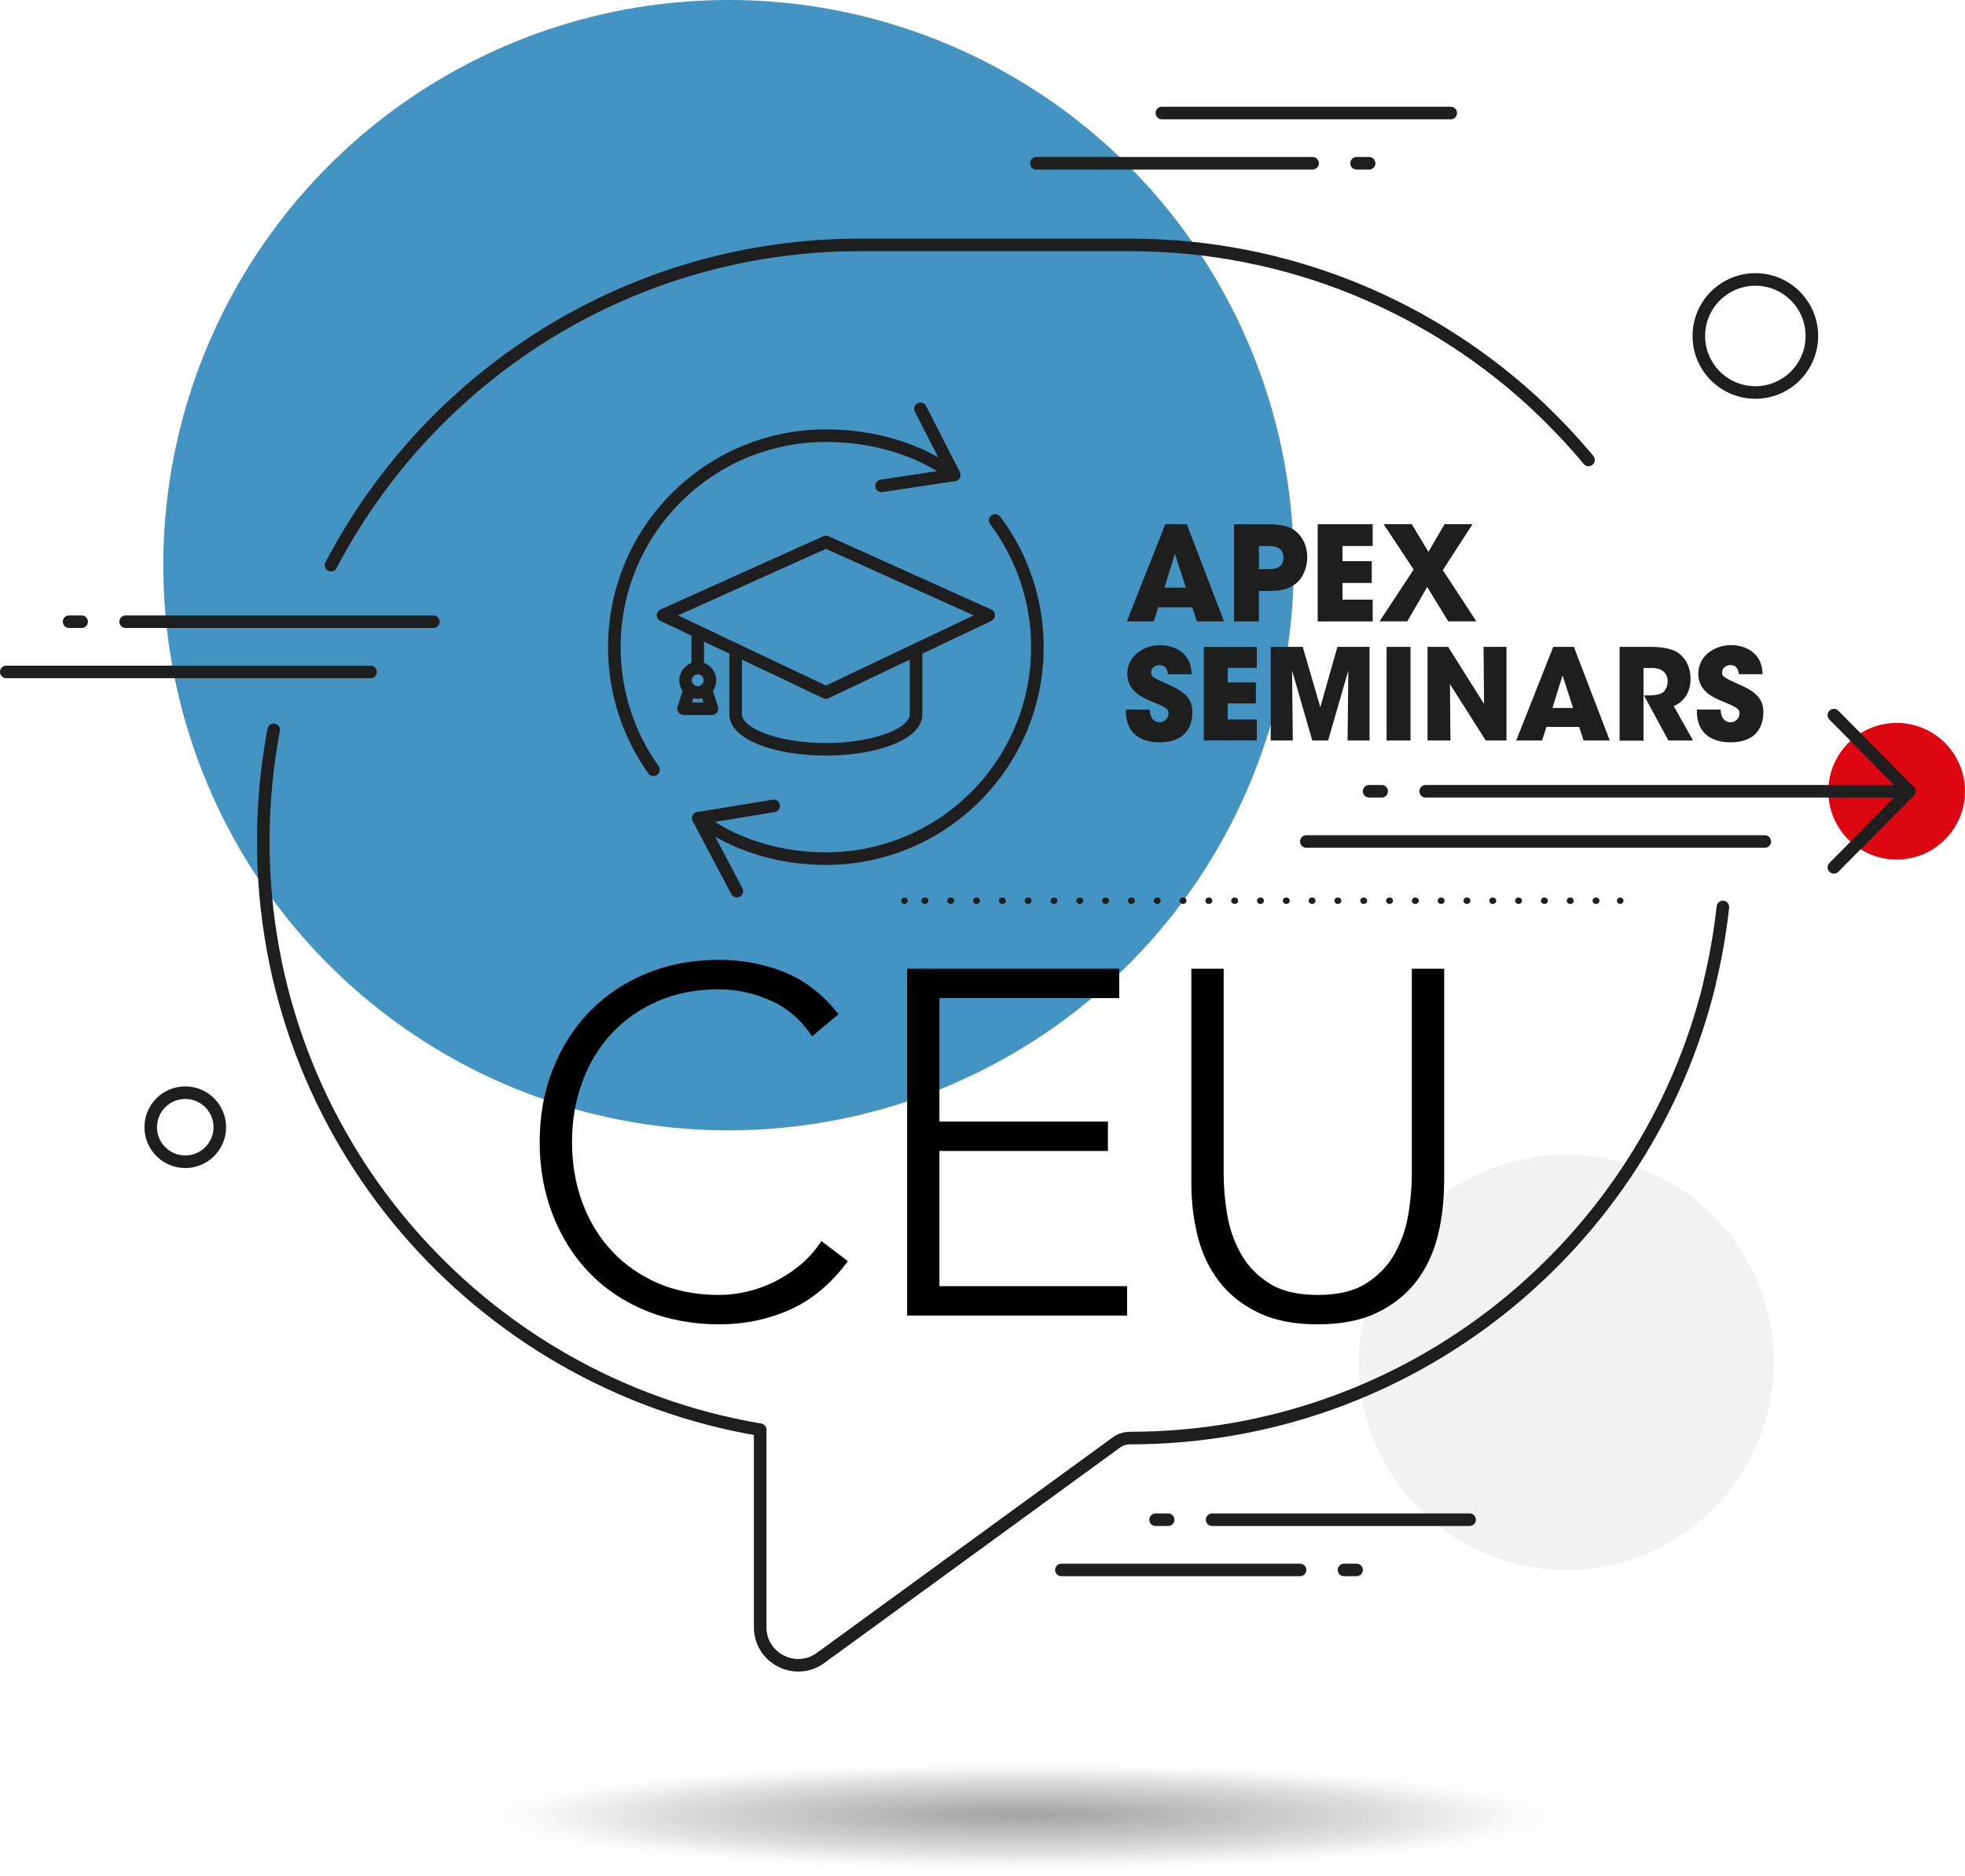 <?xml version="1.0" encoding="UTF-8"?> <svg xmlns="http://www.w3.org/2000/svg" id="Layer_2" data-name="Layer 2" viewBox="0 0 312.88 298.75"><defs><style> .cls-1 { fill: #303030; opacity: .92; } .cls-1, .cls-2, .cls-3, .cls-4, .cls-5, .cls-6, .cls-7, .cls-8, .cls-9, .cls-10, .cls-11, .cls-12, .cls-13, .cls-14, .cls-15, .cls-16, .cls-17, .cls-18, .cls-19, .cls-20, .cls-21, .cls-22, .cls-23, .cls-24, .cls-25, .cls-26, .cls-27, .cls-28, .cls-29, .cls-30, .cls-31, .cls-32, .cls-33, .cls-34, .cls-35, .cls-36, .cls-37, .cls-38, .cls-39, .cls-40, .cls-41, .cls-42, .cls-43, .cls-44, .cls-45, .cls-46, .cls-47, .cls-48, .cls-49, .cls-50, .cls-51, .cls-52, .cls-53, .cls-54, .cls-55, .cls-56 { stroke-width: 0px; } .cls-2 { fill: #a7a7a7; opacity: .39; } .cls-57 { stroke-width: 2px; } .cls-57, .cls-58, .cls-59 { fill: none; stroke: #1e1e1e; stroke-linecap: round; stroke-linejoin: round; } .cls-3 { fill: #575757; opacity: .75; } .cls-4 { fill: #9a9a9a; opacity: .45; } .cls-5 { fill: #4393c3; } .cls-6 { fill: #8c8c8c; opacity: .51; } .cls-7 { fill: #1e1e1e; } .cls-8 { fill: #cacaca; opacity: .24; } .cls-9 { fill: #a2a2a2; opacity: .41; } .cls-10 { fill: #3d3d3d; opacity: .86; } .cls-11 { fill: #656565; opacity: .69; } .cls-12 { fill: #383838; opacity: .88; } .cls-13 { fill: #e5e5e5; opacity: .12; } .cls-14 { fill: #d3d3d3; opacity: .2; } .cls-15 { fill: #bdbdbd; opacity: .29; } .cls-16 { fill: #d7d7d7; opacity: .18; } .cls-17 { fill: #919191; opacity: .49; } .cls-18 { fill: #727272; opacity: .63; } .cls-19 { fill: #dd0711; } .cls-20 { fill: #535353; opacity: .76; } .cls-21 { fill: #000; } .cls-22 { fill: #767676; opacity: .61; } .cls-23 { fill: #c1c1c1; opacity: .27; } .cls-24 { fill: #959595; opacity: .47; } .cls-25 { fill: #ededed; opacity: .08; } .cls-26 { fill: #b8b8b8; opacity: .31; } .cls-27 { fill: #888; opacity: .53; } .cls-28 { fill: #4f4f4f; opacity: .78; } .cls-29 { fill: #6d6d6d; opacity: .65; } .cls-30 { fill: #5c5c5c; opacity: .73; } .cls-31 { fill: #b0b0b0; opacity: .35; } .cls-32 { fill: #e9e9e9; opacity: .1; } .cls-33 { fill: #606060; opacity: .71; } .cls-34 { fill: #414141; opacity: .84; } .cls-35 { fill: #7b7b7b; opacity: .59; } .cls-36, .cls-45 { fill: #f2f2f2; } .cls-37 { fill: #9e9e9e; opacity: .43; } .cls-38 { fill: #fbfbfb; opacity: .02; } .cls-39 { fill: #464646; opacity: .82; } .cls-40 { fill: #2b2b2b; opacity: .94; } .cls-60 { opacity: .4; } .cls-41 { fill: #dcdcdc; opacity: .16; } .cls-42 { fill: #4a4a4a; opacity: .8; } .cls-43 { fill: #272727; opacity: .96; } .cls-44 { fill: #fff; opacity: 0; } .cls-45 { opacity: .06; } .cls-46 { fill: #222; opacity: .98; } .cls-47 { fill: #f6f6f6; opacity: .04; } .cls-48 { fill: #b4b4b4; opacity: .33; } .cls-49 { fill: #cecece; opacity: .22; } .cls-50 { fill: #c6c6c6; opacity: .25; } .cls-51 { fill: #e0e0e0; opacity: .14; } .cls-52 { fill: #838383; opacity: .55; } .cls-59 { stroke-dasharray: 0 0 .1 4.01; } .cls-53 { fill: #696969; opacity: .67; } .cls-54 { fill: #7f7f7f; opacity: .57; } .cls-55 { fill: #343434; opacity: .9; } .cls-56 { fill: #ababab; opacity: .37; } </style></defs><g id="Layer_1-2" data-name="Layer 1"><circle class="cls-19" cx="302" cy="126" r="10.88"></circle><circle class="cls-36" cx="249.39" cy="216.94" r="33.06"></circle><circle class="cls-5" cx="116" cy="90" r="90"></circle><line class="cls-57" x1="69" y1="99" x2="20" y2="99"></line><line class="cls-57" x1="13" y1="99" x2="11" y2="99"></line><line class="cls-57" x1="59" y1="107" x2="1" y2="107"></line><line class="cls-57" x1="234" y1="242" x2="193" y2="242"></line><line class="cls-57" x1="186" y1="242" x2="184" y2="242"></line><line class="cls-57" x1="169" y1="250" x2="207" y2="250"></line><line class="cls-57" x1="214" y1="250" x2="216" y2="250"></line><line class="cls-57" x1="231" y1="18" x2="185" y2="18"></line><line class="cls-57" x1="165" y1="26" x2="209" y2="26"></line><line class="cls-57" x1="216" y1="26" x2="218" y2="26"></line><g><line class="cls-58" x1="144" y1="143.43" x2="144.04" y2="143.43"></line><line class="cls-59" x1="147.22" y1="143.43" x2="256.37" y2="143.43"></line><line class="cls-58" x1="257.96" y1="143.43" x2="258" y2="143.43"></line></g><circle class="cls-57" cx="29.5" cy="179.5" r="5.5"></circle><circle class="cls-57" cx="279.5" cy="53.5" r="9"></circle><polyline class="cls-57" points="292 138.12 304 126 292 113.88"></polyline><line class="cls-57" x1="304" y1="126" x2="227" y2="126"></line><line class="cls-57" x1="220" y1="126" x2="218" y2="126"></line><line class="cls-57" x1="281" y1="134" x2="208" y2="134"></line><g class="cls-60"><ellipse class="cls-44" cx="163" cy="289.32" rx="93.8" ry="9.43"></ellipse><ellipse class="cls-38" cx="163" cy="289.31" rx="92.07" ry="9.25"></ellipse><ellipse class="cls-47" cx="163" cy="289.3" rx="90.33" ry="9.07"></ellipse><ellipse class="cls-45" cx="163" cy="289.3" rx="88.6" ry="8.9"></ellipse><ellipse class="cls-25" cx="163" cy="289.29" rx="86.87" ry="8.72"></ellipse><ellipse class="cls-32" cx="163" cy="289.28" rx="85.14" ry="8.54"></ellipse><ellipse class="cls-13" cx="163" cy="289.27" rx="83.4" ry="8.36"></ellipse><ellipse class="cls-51" cx="163" cy="289.27" rx="81.67" ry="8.18"></ellipse><ellipse class="cls-41" cx="163" cy="289.26" rx="79.94" ry="8"></ellipse><ellipse class="cls-16" cx="163" cy="289.25" rx="78.21" ry="7.82"></ellipse><ellipse class="cls-14" cx="163" cy="289.25" rx="76.47" ry="7.64"></ellipse><ellipse class="cls-49" cx="163" cy="289.24" rx="74.74" ry="7.46"></ellipse><ellipse class="cls-8" cx="163" cy="289.23" rx="73.01" ry="7.28"></ellipse><ellipse class="cls-50" cx="163" cy="289.22" rx="71.27" ry="7.1"></ellipse><ellipse class="cls-23" cx="163" cy="289.22" rx="69.54" ry="6.92"></ellipse><path class="cls-15" d="M230.81,289.21c0,3.72-30.36,6.74-67.81,6.74s-67.81-3.02-67.81-6.74,30.36-6.74,67.81-6.74,67.81,3.02,67.81,6.74Z"></path><path class="cls-26" d="M229.08,289.2c0,3.62-29.58,6.56-66.08,6.56s-66.08-2.94-66.08-6.56,29.58-6.56,66.08-6.56,66.08,2.94,66.08,6.56Z"></path><path class="cls-48" d="M227.34,289.19c0,3.52-28.81,6.38-64.34,6.38s-64.34-2.86-64.34-6.38,28.81-6.38,64.34-6.38,64.34,2.86,64.34,6.38Z"></path><ellipse class="cls-31" cx="163" cy="289.19" rx="62.61" ry="6.2"></ellipse><path class="cls-56" d="M223.88,289.18c0,3.33-27.26,6.02-60.88,6.02s-60.88-2.7-60.88-6.02,27.26-6.02,60.88-6.02,60.88,2.7,60.88,6.02Z"></path><ellipse class="cls-2" cx="163" cy="289.17" rx="59.15" ry="5.84"></ellipse><ellipse class="cls-9" cx="163" cy="289.17" rx="57.41" ry="5.66"></ellipse><path class="cls-37" d="M218.68,289.16c0,3.03-24.93,5.48-55.68,5.48s-55.68-2.45-55.68-5.48,24.93-5.48,55.68-5.48,55.68,2.45,55.68,5.48Z"></path><path class="cls-4" d="M216.95,289.15c0,2.93-24.15,5.3-53.95,5.3s-53.95-2.37-53.95-5.3,24.15-5.3,53.95-5.3,53.95,2.37,53.95,5.3Z"></path><path class="cls-24" d="M215.21,289.14c0,2.83-23.38,5.12-52.21,5.12s-52.21-2.29-52.21-5.12,23.38-5.12,52.21-5.12,52.21,2.29,52.21,5.12Z"></path><ellipse class="cls-17" cx="163" cy="289.14" rx="50.48" ry="4.94"></ellipse><ellipse class="cls-6" cx="163" cy="289.13" rx="48.75" ry="4.76"></ellipse><path class="cls-27" d="M210.02,289.12c0,2.53-21.05,4.58-47.02,4.58s-47.02-2.05-47.02-4.58,21.05-4.58,47.02-4.58,47.02,2.05,47.02,4.58Z"></path><path class="cls-52" d="M208.28,289.11c0,2.43-20.27,4.4-45.28,4.4s-45.28-1.97-45.28-4.4,20.27-4.4,45.28-4.4,45.28,1.97,45.28,4.4Z"></path><path class="cls-54" d="M206.55,289.11c0,2.33-19.5,4.22-43.55,4.22s-43.55-1.89-43.55-4.22,19.5-4.22,43.55-4.22,43.55,1.89,43.55,4.22Z"></path><ellipse class="cls-35" cx="163" cy="289.1" rx="41.82" ry="4.05"></ellipse><ellipse class="cls-22" cx="163" cy="289.09" rx="40.08" ry="3.87"></ellipse><ellipse class="cls-18" cx="163" cy="289.09" rx="38.35" ry="3.69"></ellipse><ellipse class="cls-29" cx="163" cy="289.08" rx="36.62" ry="3.51"></ellipse><path class="cls-53" d="M197.89,289.07c0,1.84-15.62,3.33-34.89,3.33s-34.89-1.49-34.89-3.33,15.62-3.33,34.89-3.33,34.89,1.49,34.89,3.33Z"></path><path class="cls-11" d="M196.15,289.06c0,1.74-14.84,3.15-33.15,3.15s-33.15-1.41-33.15-3.15,14.84-3.15,33.15-3.15,33.15,1.41,33.15,3.15Z"></path><ellipse class="cls-33" cx="163" cy="289.06" rx="31.42" ry="2.97"></ellipse><ellipse class="cls-30" cx="163" cy="289.05" rx="29.69" ry="2.79"></ellipse><path class="cls-3" d="M190.96,289.04c0,1.44-12.52,2.61-27.96,2.61s-27.96-1.17-27.96-2.61,12.52-2.61,27.96-2.61,27.96,1.17,27.96,2.61Z"></path><path class="cls-20" d="M189.22,289.03c0,1.34-11.74,2.43-26.22,2.43s-26.22-1.09-26.22-2.43,11.74-2.43,26.22-2.43,26.22,1.09,26.22,2.43Z"></path><path class="cls-28" d="M187.49,289.03c0,1.24-10.96,2.25-24.49,2.25s-24.49-1.01-24.49-2.25,10.96-2.25,24.49-2.25,24.49,1.01,24.49,2.25Z"></path><path class="cls-42" d="M185.76,289.02c0,1.14-10.19,2.07-22.76,2.07s-22.76-.93-22.76-2.07,10.19-2.07,22.76-2.07,22.76.93,22.76,2.07Z"></path><ellipse class="cls-39" cx="163" cy="289.01" rx="21.02" ry="1.89"></ellipse><path class="cls-34" d="M182.29,289.01c0,.94-8.64,1.71-19.29,1.71s-19.29-.77-19.29-1.71,8.64-1.71,19.29-1.71,19.29.77,19.29,1.71Z"></path><path class="cls-10" d="M180.56,289c0,.85-7.86,1.53-17.56,1.53s-17.56-.69-17.56-1.53,7.86-1.53,17.56-1.53,17.56.69,17.56,1.53Z"></path><path class="cls-12" d="M178.83,288.99c0,.75-7.09,1.35-15.83,1.35s-15.83-.6-15.83-1.35,7.09-1.35,15.83-1.35,15.83.6,15.83,1.35Z"></path><path class="cls-55" d="M177.09,288.98c0,.65-6.31,1.17-14.09,1.17s-14.09-.52-14.09-1.17,6.31-1.17,14.09-1.17,14.09.52,14.09,1.17Z"></path><path class="cls-1" d="M175.36,288.98c0,.55-5.53.99-12.36.99s-12.36-.44-12.36-.99,5.53-.99,12.36-.99,12.36.44,12.36.99Z"></path><path class="cls-40" d="M173.63,288.97c0,.45-4.76.81-10.63.81s-10.63-.36-10.63-.81,4.76-.81,10.63-.81,10.63.36,10.63.81Z"></path><path class="cls-43" d="M171.9,288.96c0,.35-3.98.63-8.9.63s-8.89-.28-8.89-.63,3.98-.63,8.89-.63,8.9.28,8.9.63Z"></path><path class="cls-46" d="M170.16,288.95c0,.25-3.21.45-7.16.45s-7.16-.2-7.16-.45,3.21-.45,7.16-.45,7.16.2,7.16.45Z"></path><path class="cls-7" d="M168.43,288.95c0,.15-2.43.27-5.43.27s-5.43-.12-5.43-.27,2.43-.27,5.43-.27,5.43.12,5.43.27Z"></path></g><path class="cls-57" d="M274.33,144.43c-.45,4.08-1.15,8.09-2.1,12h.03c-10.08,41.65-47.6,72.57-92.34,72.57h0c-.78,0-1.53.25-2.16.7l-47.11,34.32c-4,2.9-9.61.04-9.61-4.9v-31.45h0c-44.91-7.55-79.12-46.62-79.12-93.68,0-6.07.57-12.01,1.66-17.77"></path><path class="cls-57" d="M252.93,73.24c-2.49-3-5.17-5.83-8.01-8.5l.36.31c-17.03-16.14-40.03-26.05-65.35-26.05h-43c-36.59,0-68.35,20.68-84.22,51"></path><path class="cls-57" d="M104.05,122.58c-3.92-5.51-6.23-12.24-6.23-19.52,0-18.6,15.08-33.68,33.68-33.68,7.52,0,14.79,2.09,20.4,6.25"></path><path class="cls-57" d="M158.46,82.87c4.22,5.63,6.72,12.61,6.72,20.18,0,18.6-15.08,33.68-33.68,33.68-7.55,0-14.69-2.24-20.31-6.43"></path><polyline class="cls-57" points="140.37 77.37 151.94 75.62 146.56 65.1"></polyline><polyline class="cls-57" points="123.19 128.33 111.19 130.3 117.32 141.9"></polyline><polygon class="cls-57" points="157.42 97.97 131.5 110.28 105.58 97.97 131.5 86.3 157.42 97.97"></polygon><path class="cls-57" d="M145.86,103.64v10.14c0,3.06-6.43,5.54-14.36,5.54s-14.36-2.48-14.36-5.54v-9.91"></path><line class="cls-57" x1="111.1" y1="101.2" x2="111.1" y2="106.38"></line><circle class="cls-57" cx="111.1" cy="108.33" r="1.94"></circle><polyline class="cls-57" points="112.4 109.78 113.36 112.86 108.84 112.86 109.8 109.78"></polyline><g><path class="cls-7" d="M183.71,98.95h-4.29l6.13-15.48h3.41l5.94,15.48h-4.33l-.73-2.24h-5.42l-.71,2.24ZM187.08,88.18l-1.67,5.4h3.41l-1.74-5.4Z"></path><path class="cls-7" d="M201.56,83.48c2.86,0,3.93.44,4.77,1.13,1.21,1,1.82,2.53,1.82,4.1s-.65,3.22-1.63,4.06c-1.07.9-2.11,1.34-4.52,1.34h-1.55v4.85h-3.95v-15.48h5.06ZM200.45,90.63h1.44c.38,0,1,0,1.53-.23s.94-.71.94-1.63-.44-1.36-.98-1.59c-.54-.23-1.19-.23-1.63-.23h-1.3v3.68Z"></path><path class="cls-7" d="M209.81,83.48h8.76v3.47h-4.81v2.41h4.66v3.47h-4.66v2.66h4.81v3.47h-8.76v-15.48Z"></path><path class="cls-7" d="M225.1,90.71l-4.79-7.24h4.48l2.65,4.41,2.57-4.41h4.45l-4.73,7.32,5.35,8.16h-4.48l-3.35-5.48-3.18,5.48h-4.41l5.42-8.24Z"></path></g><g><path class="cls-7" d="M183.07,112.98c0,1.73,1.07,2.04,1.55,2.04.91,0,1.45-.75,1.45-1.43,0-.79-.63-1.03-2.92-2-1.05-.42-3.65-1.47-3.65-4.27,0-3,2.72-4.59,5.22-4.59,2.06,0,4.96,1.05,5.02,4.63h-3.77c-.08-.5-.2-1.45-1.37-1.45-.66,0-1.31.46-1.31,1.17s.4.87,3.08,2.08c2.78,1.25,3.49,2.54,3.49,4.27,0,2.38-1.25,4.78-5.2,4.78s-5.48-2.3-5.38-5.22h3.79Z"></path><path class="cls-7" d="M191.68,103.01h8.44v3.34h-4.64v2.32h4.49v3.34h-4.49v2.56h4.64v3.34h-8.44v-14.91Z"></path><path class="cls-7" d="M202.33,117.92v-14.91h5.1l2.8,9.61,2.72-9.61h5.12v14.91h-3.5l.12-11.16-3.22,11.16h-2.52l-3.22-11.16.12,11.16h-3.51Z"></path><path class="cls-7" d="M220.78,103.01h3.81v14.91h-3.81v-14.91Z"></path><path class="cls-7" d="M236.3,112.1l-.08-9.09h3.65v14.91h-3.3l-5.7-8.99.08,8.99h-3.65v-14.91h3.28l5.72,9.09Z"></path><path class="cls-7" d="M245.55,117.92h-4.13l5.9-14.91h3.28l5.72,14.91h-4.17l-.7-2.16h-5.22l-.69,2.16ZM248.8,107.54l-1.61,5.2h3.28l-1.67-5.2Z"></path><path class="cls-7" d="M257.88,103.01h4.88c2.34,0,3.79.42,4.61,1.07,1.25.97,1.81,2.44,1.81,4.07,0,1.15-.32,2.04-.75,2.7-.5.79-1.23,1.29-1.93,1.59l3.08,5.48h-3.93l-3.89-7.19h.63c.97,0,1.79-.08,2.3-.4.46-.3.85-1.01.85-1.83s-.38-1.41-.89-1.73c-.42-.26-1.03-.4-1.55-.4h-1.41v11.57h-3.81v-14.91Z"></path><path class="cls-7" d="M273.98,112.98c0,1.73,1.07,2.04,1.55,2.04.91,0,1.45-.75,1.45-1.43,0-.79-.63-1.03-2.92-2-1.05-.42-3.65-1.47-3.65-4.27,0-3,2.72-4.59,5.22-4.59,2.06,0,4.96,1.05,5.02,4.63h-3.77c-.08-.5-.2-1.45-1.37-1.45-.66,0-1.31.46-1.31,1.17s.4.87,3.08,2.08c2.78,1.25,3.49,2.54,3.49,4.27,0,2.38-1.25,4.78-5.2,4.78s-5.48-2.3-5.38-5.22h3.79Z"></path></g><g><path class="cls-21" d="M135,200.83c-2.65,3.59-5.72,6.16-9.21,7.72-3.48,1.56-7.25,2.34-11.31,2.34s-8.07-.72-11.58-2.15-6.51-3.43-9.01-6.01c-2.5-2.57-4.45-5.64-5.85-9.21-1.4-3.56-2.11-7.45-2.11-11.66s.7-8.09,2.11-11.62c1.4-3.53,3.35-6.59,5.85-9.16,2.5-2.57,5.5-4.59,9.01-6.05,3.51-1.46,7.37-2.18,11.58-2.18,3.74,0,7.24.66,10.49,1.99,3.25,1.33,6.1,3.55,8.54,6.67l-4.21,3.51c-1.72-2.6-3.91-4.5-6.59-5.69-2.68-1.19-5.42-1.79-8.23-1.79-3.59,0-6.83.62-9.71,1.87-2.89,1.25-5.34,2.96-7.37,5.15-2.03,2.18-3.59,4.76-4.68,7.72s-1.64,6.16-1.64,9.6.55,6.63,1.64,9.59,2.65,5.54,4.68,7.72,4.49,3.9,7.37,5.15c2.89,1.25,6.12,1.87,9.71,1.87,1.4,0,2.86-.17,4.37-.51,1.51-.34,2.98-.86,4.41-1.56,1.43-.7,2.79-1.59,4.1-2.65,1.3-1.07,2.44-2.35,3.43-3.86l4.21,3.2Z"></path><path class="cls-21" d="M144.43,154.26h33.78v4.68h-28.63v19.66h26.83v4.68h-26.83v21.53h29.88v4.68h-35.02v-55.23Z"></path><path class="cls-21" d="M229.93,188.35c0,2.96-.34,5.8-1.01,8.5-.68,2.7-1.81,5.1-3.39,7.18-1.59,2.08-3.67,3.75-6.24,4.99-2.57,1.25-5.73,1.87-9.48,1.87s-6.9-.62-9.48-1.87c-2.57-1.25-4.66-2.91-6.24-4.99-1.59-2.08-2.72-4.47-3.39-7.18-.68-2.7-1.01-5.54-1.01-8.5v-34.09h5.15v32.76c0,1.98.18,4.08.55,6.32s1.08,4.32,2.15,6.24c1.06,1.92,2.57,3.51,4.52,4.76,1.95,1.25,4.54,1.87,7.76,1.87s5.81-.62,7.76-1.87,3.46-2.83,4.52-4.76c1.07-1.92,1.78-4,2.15-6.24s.55-4.34.55-6.32v-32.76h5.15v34.09Z"></path></g></g></svg> 